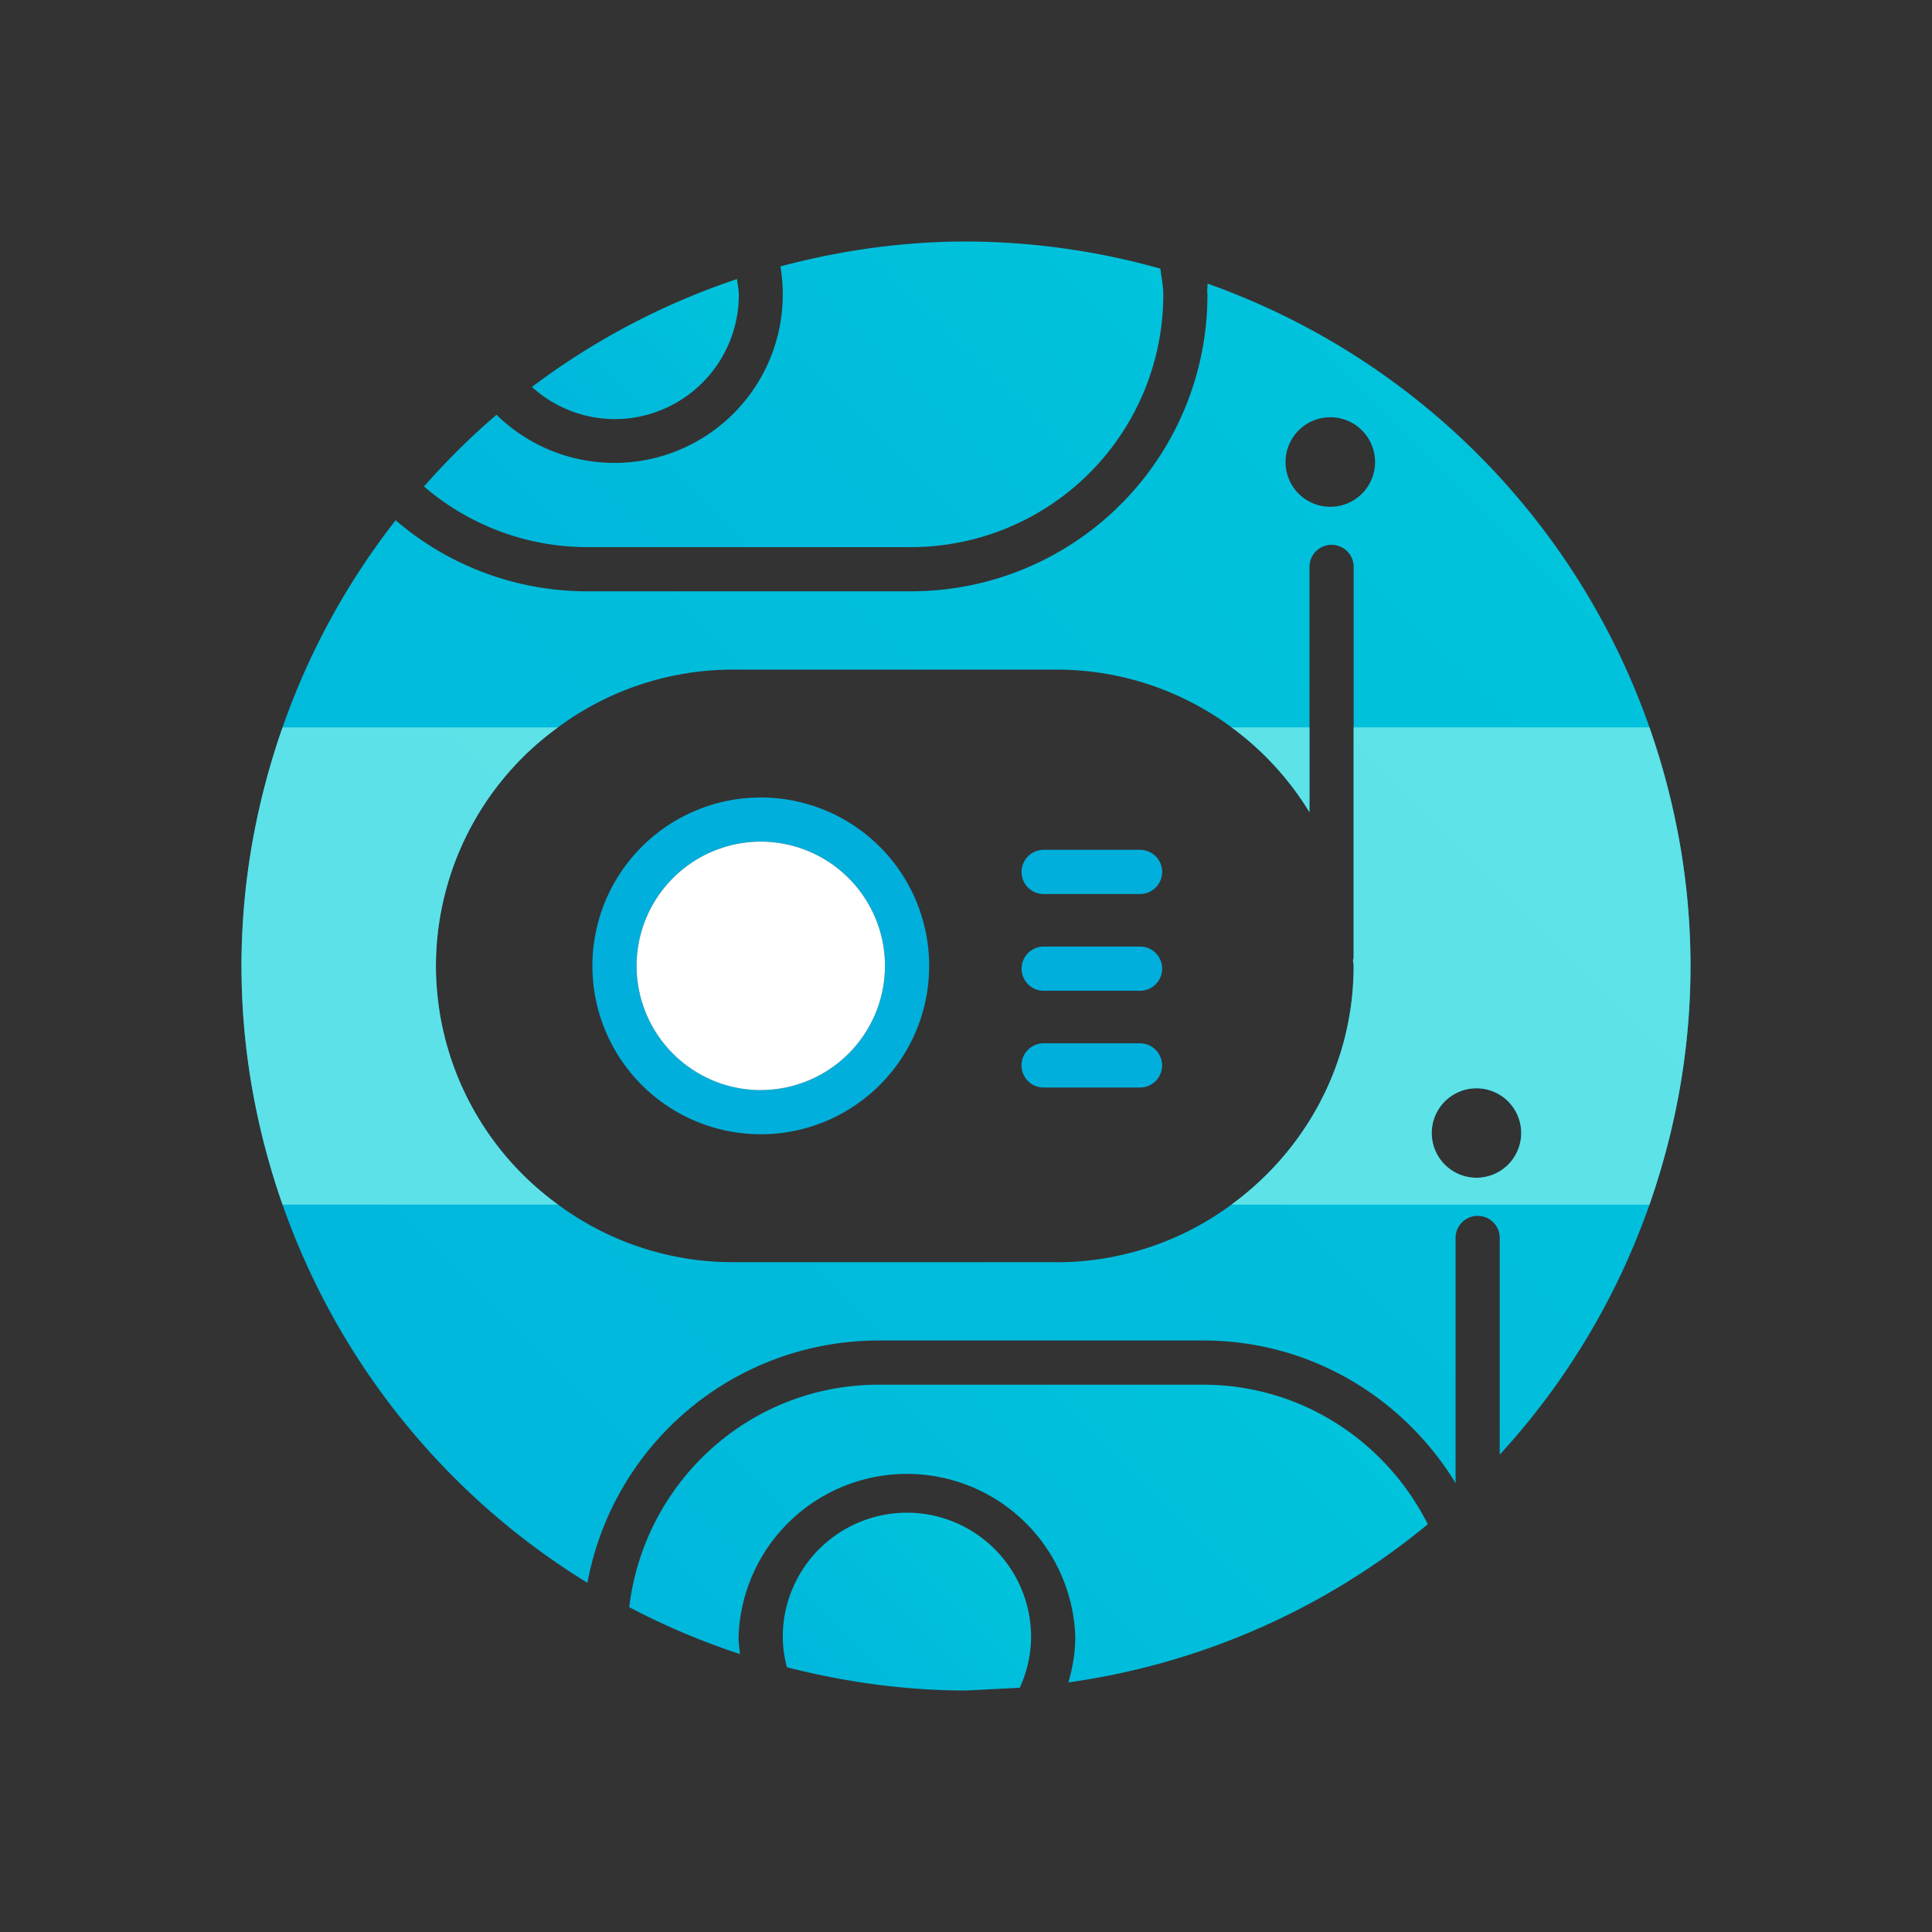 <svg xmlns="http://www.w3.org/2000/svg" viewBox="0 0 32 32"><rect x="0" y="0" width="32" height="32" fill="#333333" stroke="none"/><linearGradient id="radiomenu_direct_url-__a" gradientUnits="userSpaceOnUse" x1="3.975" y1="16.487" x2="34.283" y2="-13.821"><stop offset="0" stop-color="#00afdc"/><stop offset="1" stop-color="#01dbdb"/></linearGradient><path fill="url(#radiomenu_direct_url-__a)" d="M15.09 9.062a4.182 4.182 0 0 0 4.178-4.177c0-.15-.032-.29-.048-.435A11.98 11.98 0 0 0 16 4c-1.065 0-2.091.152-3.074.412A2.789 2.789 0 0 1 8.224 6.87c-.43.366-.828.765-1.202 1.187a4.148 4.148 0 0 0 2.685 1.005h5.384z"/><linearGradient id="radiomenu_direct_url-__b" gradientUnits="userSpaceOnUse" x1="7.657" y1="34.676" x2="36.235" y2="6.097"><stop offset="0" stop-color="#00afdc"/><stop offset="1" stop-color="#01dbdb"/></linearGradient><path fill="url(#radiomenu_direct_url-__b)" d="M19.932 22.935h-5.384c-2.138.003-3.878 1.613-4.126 3.685.585.308 1.198.567 1.835.777-.01-.095-.024-.188-.024-.286a2.79 2.79 0 0 1 5.577 0c0 .264-.045.514-.114.755a11.943 11.943 0 0 0 5.953-2.62c-.688-1.364-2.084-2.308-3.717-2.311z"/><linearGradient id="radiomenu_direct_url-__c" gradientUnits="userSpaceOnUse" x1="11.766" y1="30.269" x2="22.12" y2="19.914"><stop offset="0" stop-color="#00afdc"/><stop offset="1" stop-color="#01dbdb"/></linearGradient><path fill="url(#radiomenu_direct_url-__c)" d="M16.89 27.955a2.04 2.04 0 0 0 .188-.844 2.058 2.058 0 0 0-2.057-2.056 2.058 2.058 0 0 0-2.056 2.056c0 .175.027.343.068.504.95.242 1.941.385 2.967.385"/><linearGradient id="radiomenu_direct_url-__d" gradientUnits="userSpaceOnUse" x1="7.618" y1="8.978" x2="17.555" y2="-.959"><stop offset="0" stop-color="#00afdc"/><stop offset="1" stop-color="#01dbdb"/></linearGradient><path fill="url(#radiomenu_direct_url-__d)" d="M12.237 4.885c0-.09-.02-.176-.03-.263A11.946 11.946 0 0 0 8.81 6.409a2.05 2.05 0 0 0 1.37.533 2.058 2.058 0 0 0 2.057-2.057z"/><linearGradient id="radiomenu_direct_url-__e" gradientUnits="userSpaceOnUse" x1="-4.758" y1="36.81" x2="60.254" y2="-28.202"><stop offset="0" stop-color="#00afdc"/><stop offset="1" stop-color="#01dbdb"/></linearGradient><path fill="url(#radiomenu_direct_url-__e)" d="M27.32 12.047A12.014 12.014 0 0 0 20 4.697v.05c0 .017-.003.033-.006.05 0 .03.005.058.005.088a4.909 4.909 0 0 1-4.908 4.909H9.707a4.86 4.86 0 0 1-3.154-1.177 11.96 11.96 0 0 0-1.873 3.43C4.247 13.287 4 14.613 4 16s.247 2.714.68 3.953a12.016 12.016 0 0 0 5.05 6.264 4.903 4.903 0 0 1 4.818-4.014h5.384c1.775 0 3.315.95 4.177 2.362v-4.061a.365.365 0 1 1 .731 0v3.59a11.975 11.975 0 0 0 2.48-4.14c.433-1.24.68-2.567.68-3.954s-.247-2.714-.68-3.953zm-2.124 6.72a.74.74 0 1 1-1.482 0 .74.74 0 0 1 1.482 0zM22.034 6.911a.741.741 0 1 1 0 1.483.741.741 0 0 1 0-1.483zm-4.523 13.995h-5.384a4.868 4.868 0 0 1-2.883-.954A4.89 4.89 0 0 1 7.22 16a4.89 4.89 0 0 1 2.021-3.952 4.869 4.869 0 0 1 2.887-.957h5.384a4.86 4.86 0 0 1 2.887.957c.518.379.954.855 1.29 1.404V9.39a.366.366 0 0 1 .732 0v6.47c0 .016-.008.03-.01.045.001.032.01.062.01.094 0 1.63-.803 3.062-2.025 3.954a4.87 4.87 0 0 1-2.884.954z"/><path opacity=".8" fill="#74EBEB" d="M22.42 12.047v3.813c0 .016-.008.03-.01.045.001.032.01.062.01.094 0 1.63-.803 3.062-2.025 3.954h6.925c.433-1.24.68-2.566.68-3.953s-.247-2.714-.68-3.953h-4.9zm2.035 7.46a.741.741 0 1 1 0-1.482.741.741 0 0 1 0 1.482zm-2.767-6.056v-1.404h-1.29c.518.379.954.855 1.29 1.404zM9.244 19.953A4.89 4.89 0 0 1 7.22 16a4.89 4.89 0 0 1 2.021-3.952H4.68C4.247 13.287 4 14.613 4 16s.247 2.714.68 3.953h4.564z"/><path fill="#00AFDC" d="M9.812 15.999a2.789 2.789 0 1 0 5.578-.002 2.789 2.789 0 0 0-5.578.002zm4.846 0a2.06 2.06 0 0 1-2.057 2.056A2.06 2.06 0 0 1 10.544 16a2.06 2.06 0 0 1 2.056-2.06A2.06 2.06 0 0 1 14.658 16z"/><path fill="#FFF" d="M12.601 18.055A2.06 2.06 0 0 0 14.658 16a2.06 2.06 0 0 0-2.058-2.06A2.06 2.06 0 0 0 10.544 16a2.06 2.06 0 0 0 2.057 2.056z"/><path fill="#00AFDC" d="M17.286 14.808h1.597a.366.366 0 0 0 0-.732h-1.597a.366.366 0 1 0 0 .732zm.001 1.602h1.596a.365.365 0 1 0 0-.732h-1.596a.366.366 0 1 0 0 .732zm1.595.87h-1.596a.366.366 0 0 0 0 .733h1.596a.366.366 0 1 0 0-.732z"/></svg>